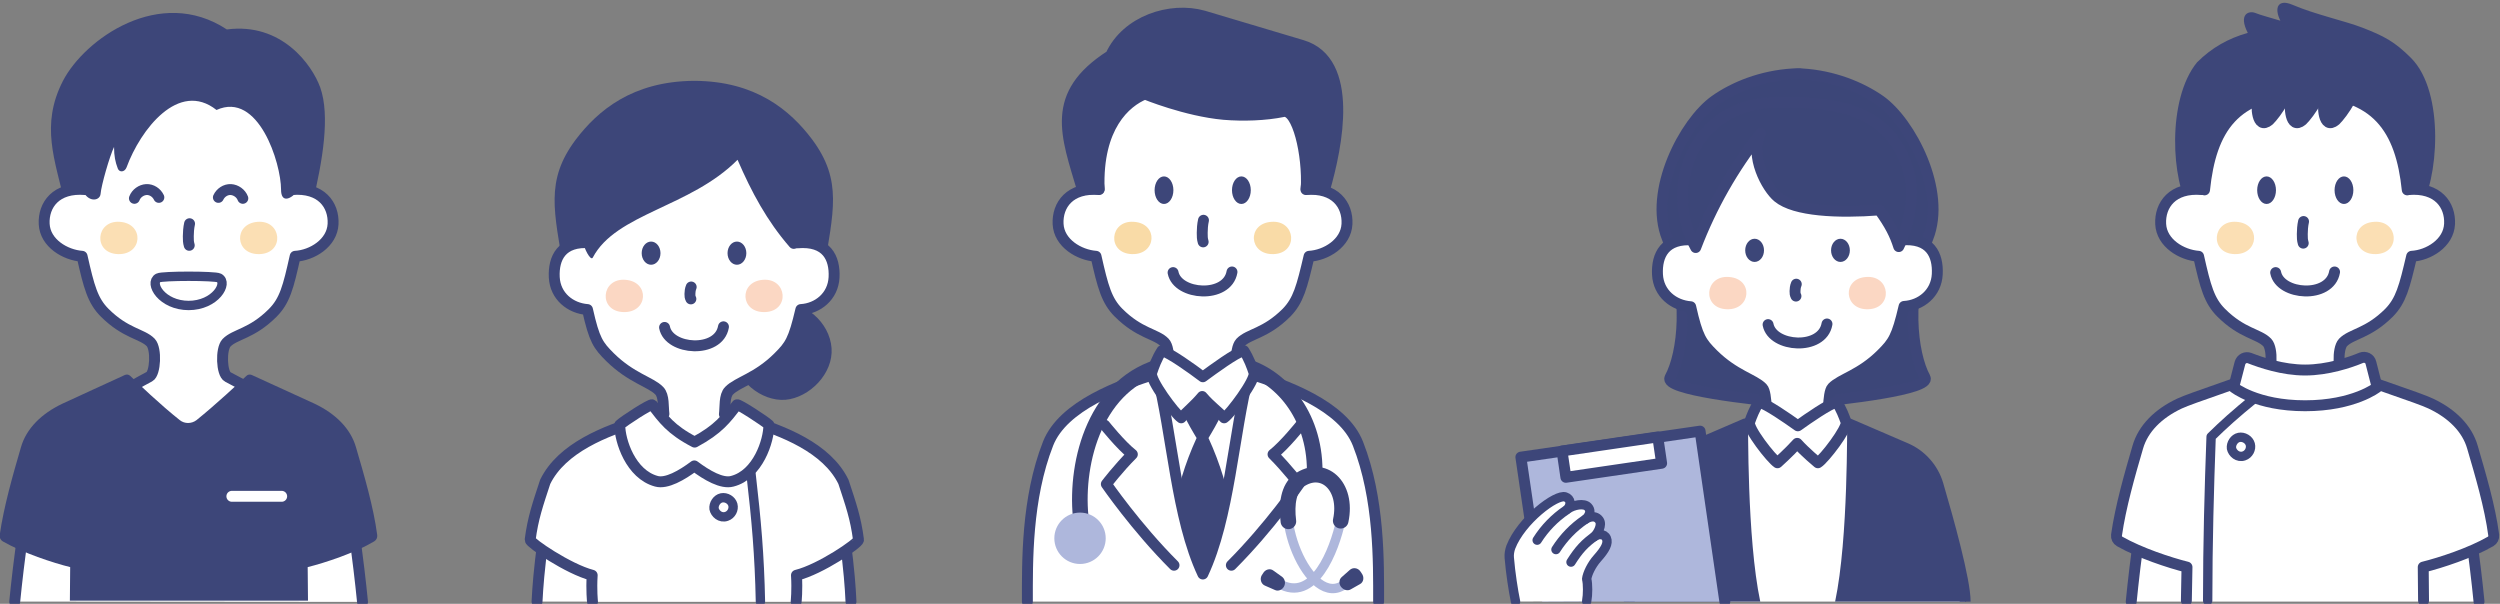 <?xml version="1.0" encoding="utf-8"?>
<!-- Generator: Adobe Illustrator 25.4.1, SVG Export Plug-In . SVG Version: 6.00 Build 0)  -->
<svg version="1.1" id="レイヤー_1" xmlns="http://www.w3.org/2000/svg" xmlns:xlink="http://www.w3.org/1999/xlink" x="0px"
	 y="0px" viewBox="0 0 797.9 192.7" style="enable-background:new 0 0 797.9 192.7;" xml:space="preserve">
<rect x="0" y="0" width="797.9" height="192.7" fill="#808080" stroke="none"/>
<style type="text/css">
	.st0{fill:#3D4679;}
	.st1{fill:#FFFFFF;stroke:#3D4679;stroke-width:3.485;stroke-linecap:round;stroke-linejoin:round;stroke-miterlimit:10;}
	.st2{fill:#FBDFB4;}
	.st3{fill:none;stroke:#3D4679;stroke-width:3.485;stroke-linecap:round;stroke-linejoin:round;stroke-miterlimit:10;}
	.st4{fill:#FFFFFF;stroke:#3D4679;stroke-width:2.987;stroke-miterlimit:10;}
	.st5{fill:none;stroke:#FFFFFF;stroke-width:3.485;stroke-linecap:round;stroke-miterlimit:10;}
	.st6{fill:#FBD7C3;}
	.st7{fill:none;stroke:#3D4679;stroke-width:2.987;stroke-linecap:round;stroke-linejoin:round;stroke-miterlimit:10;}
	.st8{fill:#F9DBA7;}
	.st9{fill:#3D4679;stroke:#3D4679;stroke-width:3.485;stroke-linecap:round;stroke-linejoin:round;stroke-miterlimit:10;}
	.st10{fill:#FFFFFF;}
	.st11{fill:none;stroke:#3D4679;stroke-width:4.979;stroke-linecap:round;stroke-linejoin:round;stroke-miterlimit:10;}
	.st12{fill:none;stroke:#3D4679;stroke-width:4.979;stroke-linecap:round;stroke-miterlimit:10;}
	.st13{fill:#AEB7DC;}
	.st14{fill:none;stroke:#AEB7DC;stroke-width:2.987;stroke-linecap:round;stroke-miterlimit:10;}
	.st15{fill:#FFFFFF;stroke:#3D4679;stroke-width:3.394;stroke-linecap:round;stroke-linejoin:round;stroke-miterlimit:10;}
	.st16{fill:#3C4678;stroke:#3D4679;stroke-width:3.485;stroke-linecap:round;stroke-linejoin:round;stroke-miterlimit:10;}
	.st17{fill:#FFFFFF;stroke:#3C4678;stroke-width:3.485;stroke-linecap:round;stroke-linejoin:round;stroke-miterlimit:10;}
	.st18{fill:#3C4678;}
	.st19{fill:none;stroke:#3C4678;stroke-width:3.485;stroke-linecap:round;stroke-linejoin:round;stroke-miterlimit:10;}
	.st20{fill:#FFFFFF;stroke:#3D4679;stroke-width:3.485;stroke-linejoin:round;stroke-miterlimit:10;}
	.st21{fill:#FFFFFF;stroke:#3D4679;stroke-width:2.987;stroke-linecap:round;stroke-linejoin:round;stroke-miterlimit:10;}
</style>
<g>
	<g>
		<g>
			<path class="st0" d="M99.7,65c-4.6,19.3-21.9,24.8-36.6,25.9c-0.9,0.1-1.8,0.1-2.6,0.2c0,0,0,0,0,0c0,0,0,0-0.1,0
				c-0.8,0-1.7-0.1-2.6-0.2C43.2,89.8,25,84.5,20.7,65c-3.1-13.9-7.9-25-0.6-39.2C27,12.5,51-4.7,72.4,9.4
				c17.5-2.3,27.2,11.3,29.8,18.5C105.4,36.9,103,51.3,99.7,65z"/>
			<path class="st1" d="M4.7,192c0,0,2.9-30.5,7.4-46.8c1.6-5.7,5.9-10.2,12-13.3c4-2,14.2-6.9,18.8-9.1c0.2-0.1,0.3-0.1,0.4-0.2
				c1.2-0.7,2.6-1.4,4.4-2.4c1.9-1,2.3-8.9,0.4-10.9c-2.7-2.8-8-2.8-14.7-9.5c-3.8-3.8-5-8.2-7.2-18c-5.4-0.4-11.8-4.2-12.1-10.3
				c-0.3-6.1,3.8-11.8,13.1-11c-1.6-12.4-0.1-30,2-34.7h62c2.2,4.7,3.6,22.3,2,34.7c9.3-0.8,13.4,4.9,13.1,11
				c-0.3,6.1-6.7,10-12.1,10.3C92,91.7,90.9,96,87,99.9c-6.7,6.7-12,6.7-14.7,9.5c-1.9,2-1.6,9.9,0.4,10.9c2.1,1.1,3.6,1.9,4.9,2.6
				c4.6,2.2,14.7,7.1,18.7,9.1c6.1,3.1,10.4,7.6,12,13.3c4.5,16.3,7.4,46.8,7.4,46.8"/>
			<g>
				<path class="st2" d="M37.6,81.1c-8-0.3-7.1-10.9,0.7-10.3S45.6,81.4,37.6,81.1z"/>
				<path class="st2" d="M82.9,81.1c8-0.3,7.1-10.9-0.7-10.3S74.9,81.4,82.9,81.1z"/>
			</g>
			<g>
				<path class="st3" d="M42.9,63.3c0.6-1.6,2.2-2.7,3.8-2.8c1.7-0.1,3.3,1,4,2.5"/>
				<path class="st3" d="M77.5,63.3c-0.6-1.6-2.2-2.7-3.8-2.8c-1.7-0.1-3.3,1-4,2.5"/>
			</g>
			<path class="st4" d="M60.1,97.5c8.7,0,12.8-7.2,9.8-8.8c-1.3-0.7-18.1-0.7-19.4,0c-3,1.6,1.1,8.8,9.8,8.8"/>
			<path class="st3" d="M60.5,71.4c-0.3,1.3-0.4,2.9-0.4,4c0,1.2,0,1.9,0.3,2.9"/>
			<path class="st0" d="M95.4,60.5c-2.6,3.3-5.7,4.4-5.7,0c0-8.4-7.2-31.5-20.6-25.4C57,25.5,44.8,41.4,40.4,53.4
				c-0.6,1.6-2.3,1.7-2.8,0.4c-0.8-2.1-1.2-4-1.2-6.9c-1.4,2.9-4.1,12.3-4.3,15c-0.2,2.1-3.5,2.8-5.4-0.5
				c-9.9-17.4-3.8-39.2,14.6-45.5c9.3-3.2,22.2-1.8,32-0.2C99.5,19.8,108.2,44.3,95.4,60.5z"/>
		</g>
		<g>
			<path class="st0" d="M98.2,181l0.1,10.7h-76l0.1-10.7c-5.6-1.4-15-4.5-21.5-8.2c-0.7-0.4-1.1-1.2-1-2c1.3-9.1,4.2-19.2,6.8-28.1
				c1.7-5.9,6.5-10.7,13.3-13.9c3.8-1.8,16.2-7.4,19.8-9.1c0.6-0.3,1.3-0.2,1.8,0.3c2.4,2.3,9.6,9.2,15.8,14.1
				c1.5,1.2,3.7,1.2,5.3,0c6.2-5,13.5-11.8,15.9-14.1c0.5-0.5,1.2-0.6,1.8-0.3c3.6,1.7,16.1,7.3,19.9,9.1c6.8,3.2,11.6,8,13.3,13.9
				c2.6,8.9,5.6,19,6.8,28.1c0.1,0.8-0.3,1.6-1,2C113.2,176.5,103.8,179.6,98.2,181z"/>
			<line class="st5" x1="74" y1="158.4" x2="89.9" y2="158.4"/>
		</g>
	</g>
	<g id="_x3C_グループ_x3E__00000075135733372565975230000001731209509845062050_">
		<g>
			<path class="st0" d="M263,86.3c-3.1,19.7-23.5,24.5-38.8,25.6c-0.9,0.1-1.8,0.1-2.7,0.2c0,0,0,0,0,0c0,0,0,0-0.1,0
				c-0.9,0-1.8-0.1-2.7-0.2c-15.3-1.1-35.8-5.8-38.8-25.6c-2.9-18.6-6.1-28.5,3.9-41.8c7-9.2,18-18.5,37.5-18.7h0.4
				c19.5,0.1,30.5,9.4,37.5,18.7C269.1,57.8,265.8,67.7,263,86.3z"/>
			<path class="st0" d="M265.4,111.1c-0.6-8.2-8.5-15.1-16.7-14.5c-8.2,0.6-15.1,8.5-14.6,16.6c0.5,8.2,8.9,15,16.6,14.4
				C258.4,126.9,266,119.2,265.4,111.1z"/>
			<path class="st1" d="M266.2,88.5c-0.3,6.1-5.2,10-10.6,10.3c-2.3,9.8-3.4,11.4-7.2,15.2c-6.7,6.7-13,7.9-15.7,10.7
				c-1.6,1.6-1.2,5.2-1.5,7.5c3.4,1.1,6.5,2.8,7.7,5.1c2.5,4.5,2.9,10,2.4,15.1c-6.7,0.2-33.3,0.2-39.9,0
				c-0.5-5.2-0.1-10.6,2.4-15.1c1.3-2.3,4.6-4.1,8.1-5.2c-0.3-2.2,0.1-5.8-1.5-7.4c-2.7-2.8-8.9-4-15.7-10.7
				c-3.8-3.8-5-5.4-7.2-15.2c-5.4-0.4-10.3-4.2-10.6-10.3c-0.3-6.1,2.3-11.8,11.6-11c-1.6-12.4-0.1-30,2-34.7h62
				c2.2,4.7,3.6,22.3,2,34.7C263.9,76.7,266.5,82.4,266.2,88.5z"/>
			<g>
				<path class="st6" d="M198.9,99.6c-8-0.3-7.1-10.9,0.7-10.3C207.5,89.9,206.9,99.9,198.9,99.6z"/>
				<path class="st6" d="M244.2,99.6c8-0.3,7.1-10.9-0.7-10.3S236.2,99.9,244.2,99.6z"/>
			</g>
			<g>
				<ellipse class="st0" cx="207.8" cy="80.8" rx="3" ry="3.7"/>
				<ellipse class="st0" cx="235.2" cy="80.8" rx="3" ry="3.7"/>
			</g>
			<path class="st3" d="M220.6,91.6c-0.3,0.7-0.4,1.6-0.4,2.2c0,0.7,0,1,0.3,1.6"/>
			<path class="st3" d="M212.1,104.5c1.4,7.3,17.3,8.4,18.8-0.2"/>
			<path class="st0" d="M189.2,82.2c7.4-14.1,31.1-16,46.2-31.2c4.5,10.4,9.4,19.5,16.6,27.8c0.9,1.1,2.7,0.7,3.1-0.7
				c3-10,1.6-27-2.4-33.8c-4.5-7.5-15.4-12.6-25.6-14c-11.2-1.6-27.1,3.3-34.3,10.4c-6.7,6.6-8,23.1-6.6,36.8
				C186.3,79,188.5,83.5,189.2,82.2z"/>
		</g>
		<g>
			<path class="st1" d="M171.4,192c0,0,0.9-22.4,6.3-39.3c5.4-11,13.1-12.1,26.7-18.6c0,0,4.5,10,17.1,10.3
				c12.7-0.3,17.1-10.3,17.1-10.3c13.6,6.5,21.3,7.6,26.7,18.6c5.5,16.8,6.3,39.3,6.3,39.3"/>
			<path class="st1" d="M189.1,192c0,0-0.4-3.6-0.1-8.4c-7.7-2-19.9-10.4-19.8-11.3c0.9-6.9,2.4-11.2,4.8-18.5
				c5.3-10.9,19.3-16.3,30.5-19.7c0,0,4.3,10.2,17.1,10.2c12.8,0,17.1-10.2,17.1-10.2c11.2,3.4,25.2,8.8,30.5,19.7
				c2.4,7.3,3.9,11.5,4.8,18.5c0.1,1-12.1,9.4-19.8,11.3c0.3,4.8-0.1,8.4-0.1,8.4"/>
			<path class="st7" d="M239.7,151.3c1.7,14.7,2.7,25.9,3,40.7"/>
			<path class="st1" d="M245.4,135.6c0,5.1-3.5,15.9-11.7,18c-3.3,0.9-8.1-1.9-12.1-4.9c-4,3-8.9,5.8-12.1,4.9
				c-8.2-2.2-11.7-12.9-11.7-18c1.1-1.1,10-6.9,10.4-6.4c3.5,4.5,5.8,7.9,13.5,11.9c7.6-4.1,10-7.4,13.5-11.9
				C235.4,128.7,244.3,134.5,245.4,135.6z"/>
			<path class="st7" d="M231.9,164.8c1.5-0.5,2.4-2.2,2-3.7c-0.4-1.5-2.1-2.5-3.6-2.2c-1.5,0.3-2.6,2-2.4,3.5
				C228.2,163.9,229.9,165.5,231.9,164.8z"/>
		</g>
	</g>
	<g>
		<g>
			<path class="st1" d="M347.7,131.9c4-2,14.2-6.9,18.8-9.1c0.2-0.1,0.3-0.1,0.4-0.2c1.2-0.7,2.6-1.4,4.4-2.4
				c1.9-1,2.3-8.9,0.4-10.9c-2.7-2.8-8-2.8-14.7-9.5c-3.8-3.8-5-8.2-7.2-18c-5.4-0.4-11.8-4.2-12.1-10.3c-0.3-6.1,3.8-11.8,13.1-11
				c-1.6-12.4-0.1-30,2-34.7h62c2.2,4.7,3.6,22.3,2,34.7c9.3-0.8,13.4,4.9,13.1,11c-0.3,6.1-6.7,10-12.1,10.3
				c-2.3,9.8-3.4,14.1-7.2,18c-6.7,6.7-12,6.7-14.7,9.5c-1.9,2-1.6,9.9,0.4,10.9c2.1,1.1,3.6,1.9,4.9,2.6c4.6,2.2,14.7,7.1,18.7,9.1
				c0,0-5.1,16.4-36.3,16.4S347.7,131.9,347.7,131.9z"/>
			<g>
				<path class="st8" d="M361.2,81.1c-8-0.3-7.1-10.9,0.7-10.3C369.8,71.3,369.2,81.4,361.2,81.1z"/>
				<path class="st8" d="M406.5,81.1c8-0.3,7.1-10.9-0.7-10.3C397.9,71.3,398.5,81.4,406.5,81.1z"/>
			</g>
			<g>
				<ellipse class="st0" cx="371.5" cy="60.7" rx="3" ry="4.4"/>
				<ellipse class="st0" cx="396.2" cy="60.7" rx="3" ry="4.4"/>
			</g>
			<path class="st3" d="M384.1,70.3c-0.3,1.3-0.4,2.9-0.4,4c0,1.2,0,1.9,0.3,2.9"/>
			<path class="st3" d="M374.4,87c1.4,7.3,17.3,8.4,18.8-0.2"/>
			<path class="st9" d="M409.6,35.6c4.5-0.9,7.9,13.7,7.3,24.7c2.3-0.1,3.7-0.1,5.8,0.4c4.1-14.1,9.6-41.2-7.1-46.2
				c-9-2.7-24.8-7.4-31.5-9.4c-10.6-3-24.6,1.6-29.6,12.6c-19.6,12.5-14.2,25.4-9,42.9c1.4-0.3,4-0.4,5.3-0.3
				c-0.7-19.9,8.4-27.8,14.6-30.3c0,0,13.1,5.4,25.2,6.5C396.8,37,403.7,36.8,409.6,35.6z"/>
		</g>
		<g>
			<path class="st10" d="M416,180.9l0.1,10.7h-64.6l0.1-10.7c-4.8-1.4-12.8-4.5-18.2-8.2c-0.6-0.4-0.9-1.2-0.8-2
				c1.1-9.1,3.6-19.2,5.8-28.1c1.5-5.9,5.6-10.7,11.3-13.9c3.2-1.8,13.8-7.4,16.9-9.1c0.5-0.3,1.1-0.2,1.5,0.3
				c2,2.3,8.2,9.2,13.4,14.1c1.3,1.2,3.2,1.2,4.5,0c5.2-5,11.5-11.8,13.5-14.1c0.4-0.5,15.2,7,18.4,8.8c5.8,3.2,9.9,8,11.3,13.9
				c2.2,8.9,4.7,19,5.8,28.1c0.1,0.8-0.2,1.6-0.8,2C428.8,176.4,420.8,179.5,416,180.9z"/>
			<path class="st0" d="M394.2,191.8c0-0.1,0-0.1,0-0.2c1.9-17.6-1.1-35.7-8.5-51.8c0.1-0.3,6.3-9.8,6.3-14.6h-16.4
				c0,4.8,6.2,14.3,6.3,14.6c-7.4,16.1-10.3,34.2-8.5,51.8c0,0.1,0,0.1,0,0.2H394.2z"/>
			<path class="st1" d="M327.9,192c0-12.7-0.3-32.8,6.6-50.4c4.8-12.2,23-18.7,34.7-22.4c5,19.4,6.2,45.9,14.7,64
				c8.5-18.1,9.7-44.6,14.7-64c11.7,3.7,30,10.2,34.8,22.4c6.9,17.6,6.6,37.7,6.6,50.4"/>
			<g>
				<path class="st3" d="M352.6,135.7c0,0,5.1,6.4,8.8,9.3c-4.5,4.5-8.3,9.5-8.3,9.5s9.4,13.7,21.6,25.9"/>
				<path class="st3" d="M415.1,135.7c0,0-5.1,6.4-8.8,9.3c4.5,4.5,8.3,9.5,8.3,9.5s-9.4,13.7-21.6,25.9"/>
			</g>
			<g>
				<path class="st11" d="M371.6,116.6c-21.9,5.4-28.4,30.6-26.7,48.2"/>
				<path class="st12" d="M396.4,116.6c12.1,3,23.2,15.7,23.2,33.6"/>
				<circle class="st13" cx="344.7" cy="171.8" r="8.2"/>
				<path class="st14" d="M429.4,186.3c-11.5,9.2-25-25.5-14.9-32.8c7.7-5.5,15.8,1.6,13.4,12.8c-2,9.2-8.5,26.5-19.8,19.9"/>
				<path class="st12" d="M411.2,166.4c-0.7-5.6,0.1-10.6,3.3-13c7.7-5.5,15.8,1.6,13.4,12.8"/>
				<path class="st0" d="M406.9,188.3l-3.2-1.4c-1.2-0.5-1.7-2.1-1-3.3l0.4-0.6c0.7-1.3,2.3-1.7,3.3-0.9l2.8,2
					c0.9,0.7,1.2,2,0.6,3.1v0C409.2,188.3,407.9,188.8,406.9,188.3z"/>
				<path class="st0" d="M428.2,184.2l2.6-2.3c1-0.9,2.6-0.7,3.4,0.5l0.4,0.6c0.9,1.2,0.6,2.8-0.5,3.4l-3,1.7
					c-1,0.6-2.3,0.2-3.1-0.8l0,0C427.3,186.4,427.3,185,428.2,184.2z"/>
			</g>
			<path class="st15" d="M390.7,133.4c-1.9-2.2-4.4-3.8-7-6.9c-2.6,3.1-4.8,4.7-6.7,6.9c-2.1-1.4-10.1-12.2-9.4-14.4
				c0.7-2.1,1.6-4.6,3.2-7.1c2.8,0.9,9.4,5.6,13.1,8.4h0c3.7-2.7,10.2-7.5,13.1-8.4c1.6,2.5,2.5,5,3.2,7.1
				C400.8,121.2,392.8,132,390.7,133.4z"/>
		</g>
	</g>
	<g>
		<g>
			<path class="st0" d="M772.1,67.1h-73.1c-6-9.1-7.5-35.3,2.2-47.2c4.7-4.7,10.1-7.7,16.2-9.4c-3.1-6.1,0.4-7.1,2.3-6.4
				c2,0.8,4.5,1.4,8.1,2.5c-2.1-4.2-0.7-7,3.8-5.1c7.2,3.1,16.9,5.2,22.3,7.3c7,2.7,10.4,4.5,15.6,9.7
				C780.5,29.5,778.2,58,772.1,67.1z"/>
			<path class="st1" d="M680.2,192c0,0,2.9-30.5,7.4-46.8c1.6-5.7,5.9-10.2,12-13.3c4-2,14.2-6.9,18.8-9.1c0.2-0.1,0.3-0.1,0.4-0.2
				c1.2-0.7,2.6-1.4,4.4-2.4c1.9-1,2.3-8.9,0.4-10.9c-2.7-2.8-8-2.8-14.7-9.5c-3.8-3.8-5-8.2-7.2-18c-5.4-0.4-11.8-4.2-12.1-10.3
				c-0.3-6.1,3.8-11.8,13.1-11c-1.6-12.4-0.1-30,2-34.7h62c2.2,4.7,3.6,22.3,2,34.7c9.3-0.8,13.4,4.9,13.1,11
				c-0.3,6.1-6.7,10-12.1,10.3c-2.3,9.8-3.4,14.1-7.2,18c-6.7,6.7-12,6.7-14.7,9.5c-1.9,2-1.6,9.9,0.4,10.9c2.1,1.1,3.6,1.9,4.9,2.6
				c4.6,2.2,14.7,7.1,18.7,9.1c6.1,3.1,10.4,7.6,12,13.3c4.5,16.3,7.4,46.8,7.4,46.8"/>
			<g>
				<path class="st2" d="M713.1,81.1c-8-0.3-7.1-10.9,0.7-10.3C721.7,71.3,721.1,81.4,713.1,81.1z"/>
				<path class="st2" d="M758.4,81.1c8-0.3,7.1-10.9-0.7-10.3C749.8,71.3,750.4,81.4,758.4,81.1z"/>
			</g>
			<g>
				<ellipse class="st0" cx="723.4" cy="60.7" rx="3" ry="4.4"/>
				<ellipse class="st0" cx="748.1" cy="60.7" rx="3" ry="4.4"/>
			</g>
			<path class="st3" d="M735.2,70.7c-0.3,1.3-0.4,2.9-0.4,4c0,1.2,0,1.9,0.3,2.9"/>
			<path class="st3" d="M726.3,87c1.4,7.3,17.3,8.4,18.8-0.2"/>
			<path class="st9" d="M768.3,60.6c-2-19.4-9.8-31.2-32.5-31.2c-22.7,0-30.2,11.8-32.2,31.2c-10.7-27.7-0.2-42.8,22-42.8
				c4.1,0,16.7,0,20.7,0C768.5,17.8,779,32.9,768.3,60.6z"/>
			<g>
				<path class="st9" d="M720.7,31.5c-0.8,2-0.4,10.2,3.5,6.9c1.8-1.7,9-11.2,2.8-10.7C724.6,28.1,721.4,28.9,720.7,31.5z"/>
				<path class="st9" d="M731.3,31.5c-0.8,2-0.4,10.2,3.5,6.9c1.8-1.7,9-11.2,2.8-10.7C735.3,28.1,732.1,28.9,731.3,31.5z"/>
				<path class="st9" d="M741.9,31.5c-0.8,2-0.4,10.2,3.5,6.9c1.8-1.7,9-11.2,2.8-10.7C745.9,28.1,742.7,28.9,741.9,31.5z"/>
			</g>
		</g>
		<g>
			<path class="st1" d="M697.8,191.7L698,181c-5.6-1.4-15-4.5-21.5-8.2c-0.7-0.4-1.1-1.2-1-2c1.3-9.1,4.2-19.2,6.8-28.1
				c1.7-5.9,6.5-10.7,13.3-13.9c3.8-1.8,21.2-7.4,24.8-9.1c0.6-0.3,30-0.3,30.6,0c3.6,1.7,21.1,7.3,24.8,9.1
				c6.8,3.2,11.6,8,13.3,13.9c2.6,8.9,5.6,19,6.8,28.1c0.1,0.8-0.3,1.6-1,2c-6.4,3.7-15.9,6.8-21.5,8.2l0.1,10.7"/>
			<path class="st1" d="M758.7,123.6c0,0-7.4,5.9-23,5.9c-15.6,0-22.8-5.9-22.8-5.9l2-7.7c0.4-1.4,1.8-2.1,3.1-1.6
				c3.6,1.4,10.5,3.8,17.7,3.8c7.2,0,14.3-2.4,17.9-3.9c1.3-0.5,2.8,0.2,3.1,1.6L758.7,123.6z"/>
			<path class="st7" d="M719.7,127c-6.6,5.4-9.8,8.3-14,12.4c-0.6,16.1-1.1,34.1-1.1,52.3"/>
			<path class="st7" d="M716.2,145.5c1.5-0.5,2.4-2.2,2-3.7s-2.1-2.5-3.6-2.2c-1.5,0.3-2.6,2-2.4,3.5
				C712.5,144.6,714.2,146.2,716.2,145.5z"/>
		</g>
	</g>
	<g id="_x3C_グループ_x3E__00000000920403123852330230000013476435160327220387_">
		<g>
			<path class="st16" d="M615.3,76c-7.3,18.2-5.1,36.8-0.9,44.5c2.1,3.8-26.2,7-38.1,8.1c-1,0.1-1.9,0.2-2.6,0.2
				c-0.7-0.1-1.6-0.1-2.6-0.2c-11.9-1.1-40.2-4.2-38.1-8.1c4.2-7.7,6.4-26.3-0.9-44.5c-6-15,5.5-37,15.2-43.9
				c6.2-4.4,15-7.9,24.8-8.5c0.5,0,1.1-0.1,1.6-0.1c0.5,0,1.1,0,1.6,0.1c9.7,0.6,18.5,4.1,24.8,8.5C609.8,39,621.3,61,615.3,76z"/>
			<path class="st17" d="M618.3,87.5c-0.3,6.1-5.2,10-10.6,10.3c-2.3,9.8-3.4,11.4-7.2,15.2c-6.7,6.7-13,7.9-15.7,10.7
				c-1.6,1.6-1.2,11-1.5,13.3c3.4,1.1-22.9,1-19.3-0.1c-0.3-2.2,0.1-11.5-1.5-13.1c-2.7-2.8-8.9-4-15.7-10.7
				c-3.8-3.8-5-5.4-7.2-15.2c-5.4-0.4-10.3-4.2-10.6-10.3c-0.3-6.1,2.3-11.8,11.6-11c-1.6-12.4-0.1-30,2-34.7h62
				c2.2,4.7,3.6,22.3,2,34.7C616.1,75.7,618.6,81.4,618.3,87.5z"/>
			<path class="st16" d="M567.9,32.6c-28.1,0-37.1,27.6-26.7,46.4c5-13.1,12-25.4,20.7-36.4c-3.6,7.2,2,17.4,5.5,20.3
				c5.4,4.5,19.3,5.1,32.4,4.1c3.4,4.7,5,7.9,6.2,11.7c3.1-6.1,5.5-16.8,3-24.6C603,34.9,586.7,32.6,567.9,32.6z"/>
			<g>
				<path class="st6" d="M551.1,98.7c-8-0.3-7.1-10.9,0.7-10.3C559.7,88.9,559,99,551.1,98.7z"/>
				<path class="st6" d="M596.3,98.7c8-0.3,7.1-10.9-0.7-10.3C587.8,88.9,588.4,99,596.3,98.7z"/>
			</g>
			<g>
				<ellipse class="st18" cx="560" cy="79.9" rx="3" ry="3.7"/>
				<ellipse class="st18" cx="587.4" cy="79.9" rx="3" ry="3.7"/>
			</g>
			<path class="st19" d="M573.3,90.7c-0.3,0.7-0.4,1.6-0.4,2.2c0,0.7,0,1,0.3,1.6"/>
			<path class="st19" d="M564.3,103.6c1.4,7.3,17.3,8.4,18.8-0.2"/>
		</g>
		<g>
			<path class="st20" d="M520,192c0-6.8,5.4-26.2,8.7-37.4c1.5-5.2,5.3-9.4,10.2-11.5l18.1-7.8c0,0,6,5.5,16.6,5.5
				c10.6,0,16.6-5.5,16.6-5.5l18.1,7.8c4.9,2.1,8.7,6.4,10.2,11.5c3.3,11.2,8.7,30.6,8.7,37.4"/>
			<g>
				<path class="st0" d="M561.8,192H520c0-6.8,5.4-26.2,8.7-37.4c1.5-5.2,5.3-9.4,10.2-11.5l19-8.3C558,135.1,557.5,171.6,561.8,192
					z"/>
				<path class="st0" d="M585.7,192h41.8c0-6.8-5.4-26.2-8.7-37.4c-1.5-5.2-5.3-9.4-10.2-11.5l-19-8.3
					C589.4,135.1,590,171.6,585.7,192z"/>
			</g>
			<path class="st1" d="M580.2,147.7c0,0-4.1-3.4-6.6-6.2c-2.5,2.8-6.3,6.2-6.3,6.2c-2-1.3-9.6-11-8.9-13c0.7-1.9,1.5-4.1,3-6.4
				c2.7,0.8,8.9,5.1,12.4,7.6h0c3.5-2.5,9.7-6.8,12.4-7.6c1.5,2.3,2.3,4.5,3,6.4C589.7,136.7,582.2,146.5,580.2,147.7z"/>
		</g>
		<g>
			<g>
				<polyline class="st13" points="492.2,192 485.4,145.9 542.6,137.6 550.5,192 				"/>
				<polyline class="st3" points="491.6,188.2 485.4,145.9 542.6,137.6 550.5,192 				"/>
				
					<rect x="499.2" y="141.7" transform="matrix(0.989 -0.145 0.145 0.989 -15.722 76.176)" class="st1" width="30.9" height="8.5"/>
			</g>
			<g>
				<path class="st21" d="M483.7,192c-0.7-3.4-1.6-9.1-2-14c-0.1-1.1,0.1-2.3,0.5-3.4c3.3-8.5,14.5-17,17.4-16
					c1.8,0.6,1.9,2.5,0.7,3.9c1.9-1.4,5.3-2,6.5-0.7c1.7,1.8-0.7,3.9-0.7,3.9s2.7-1.9,4.3,0.3c1.1,1.5-0.5,4.3-1.6,5.3
					c1-0.9,3.2-1.1,3.9,0.5c0.7,1.6-0.4,3.6-2.9,6.4c-1.8,2-3.2,4.9-3.4,6.6c0.4,1.6,0.4,4.9,0,7.1"/>
				<path class="st21" d="M499.9,162.8c-3.7,2.5-6.9,5.8-9.3,9.6"/>
				<path class="st21" d="M505.9,165.8c-3.7,2.5-6.9,5.8-9.3,9.6"/>
				<path class="st21" d="M509.5,170.8c-3.7,2.5-5.7,4.8-8.1,8.6"/>
			</g>
		</g>
	</g>
</g>
</svg>
